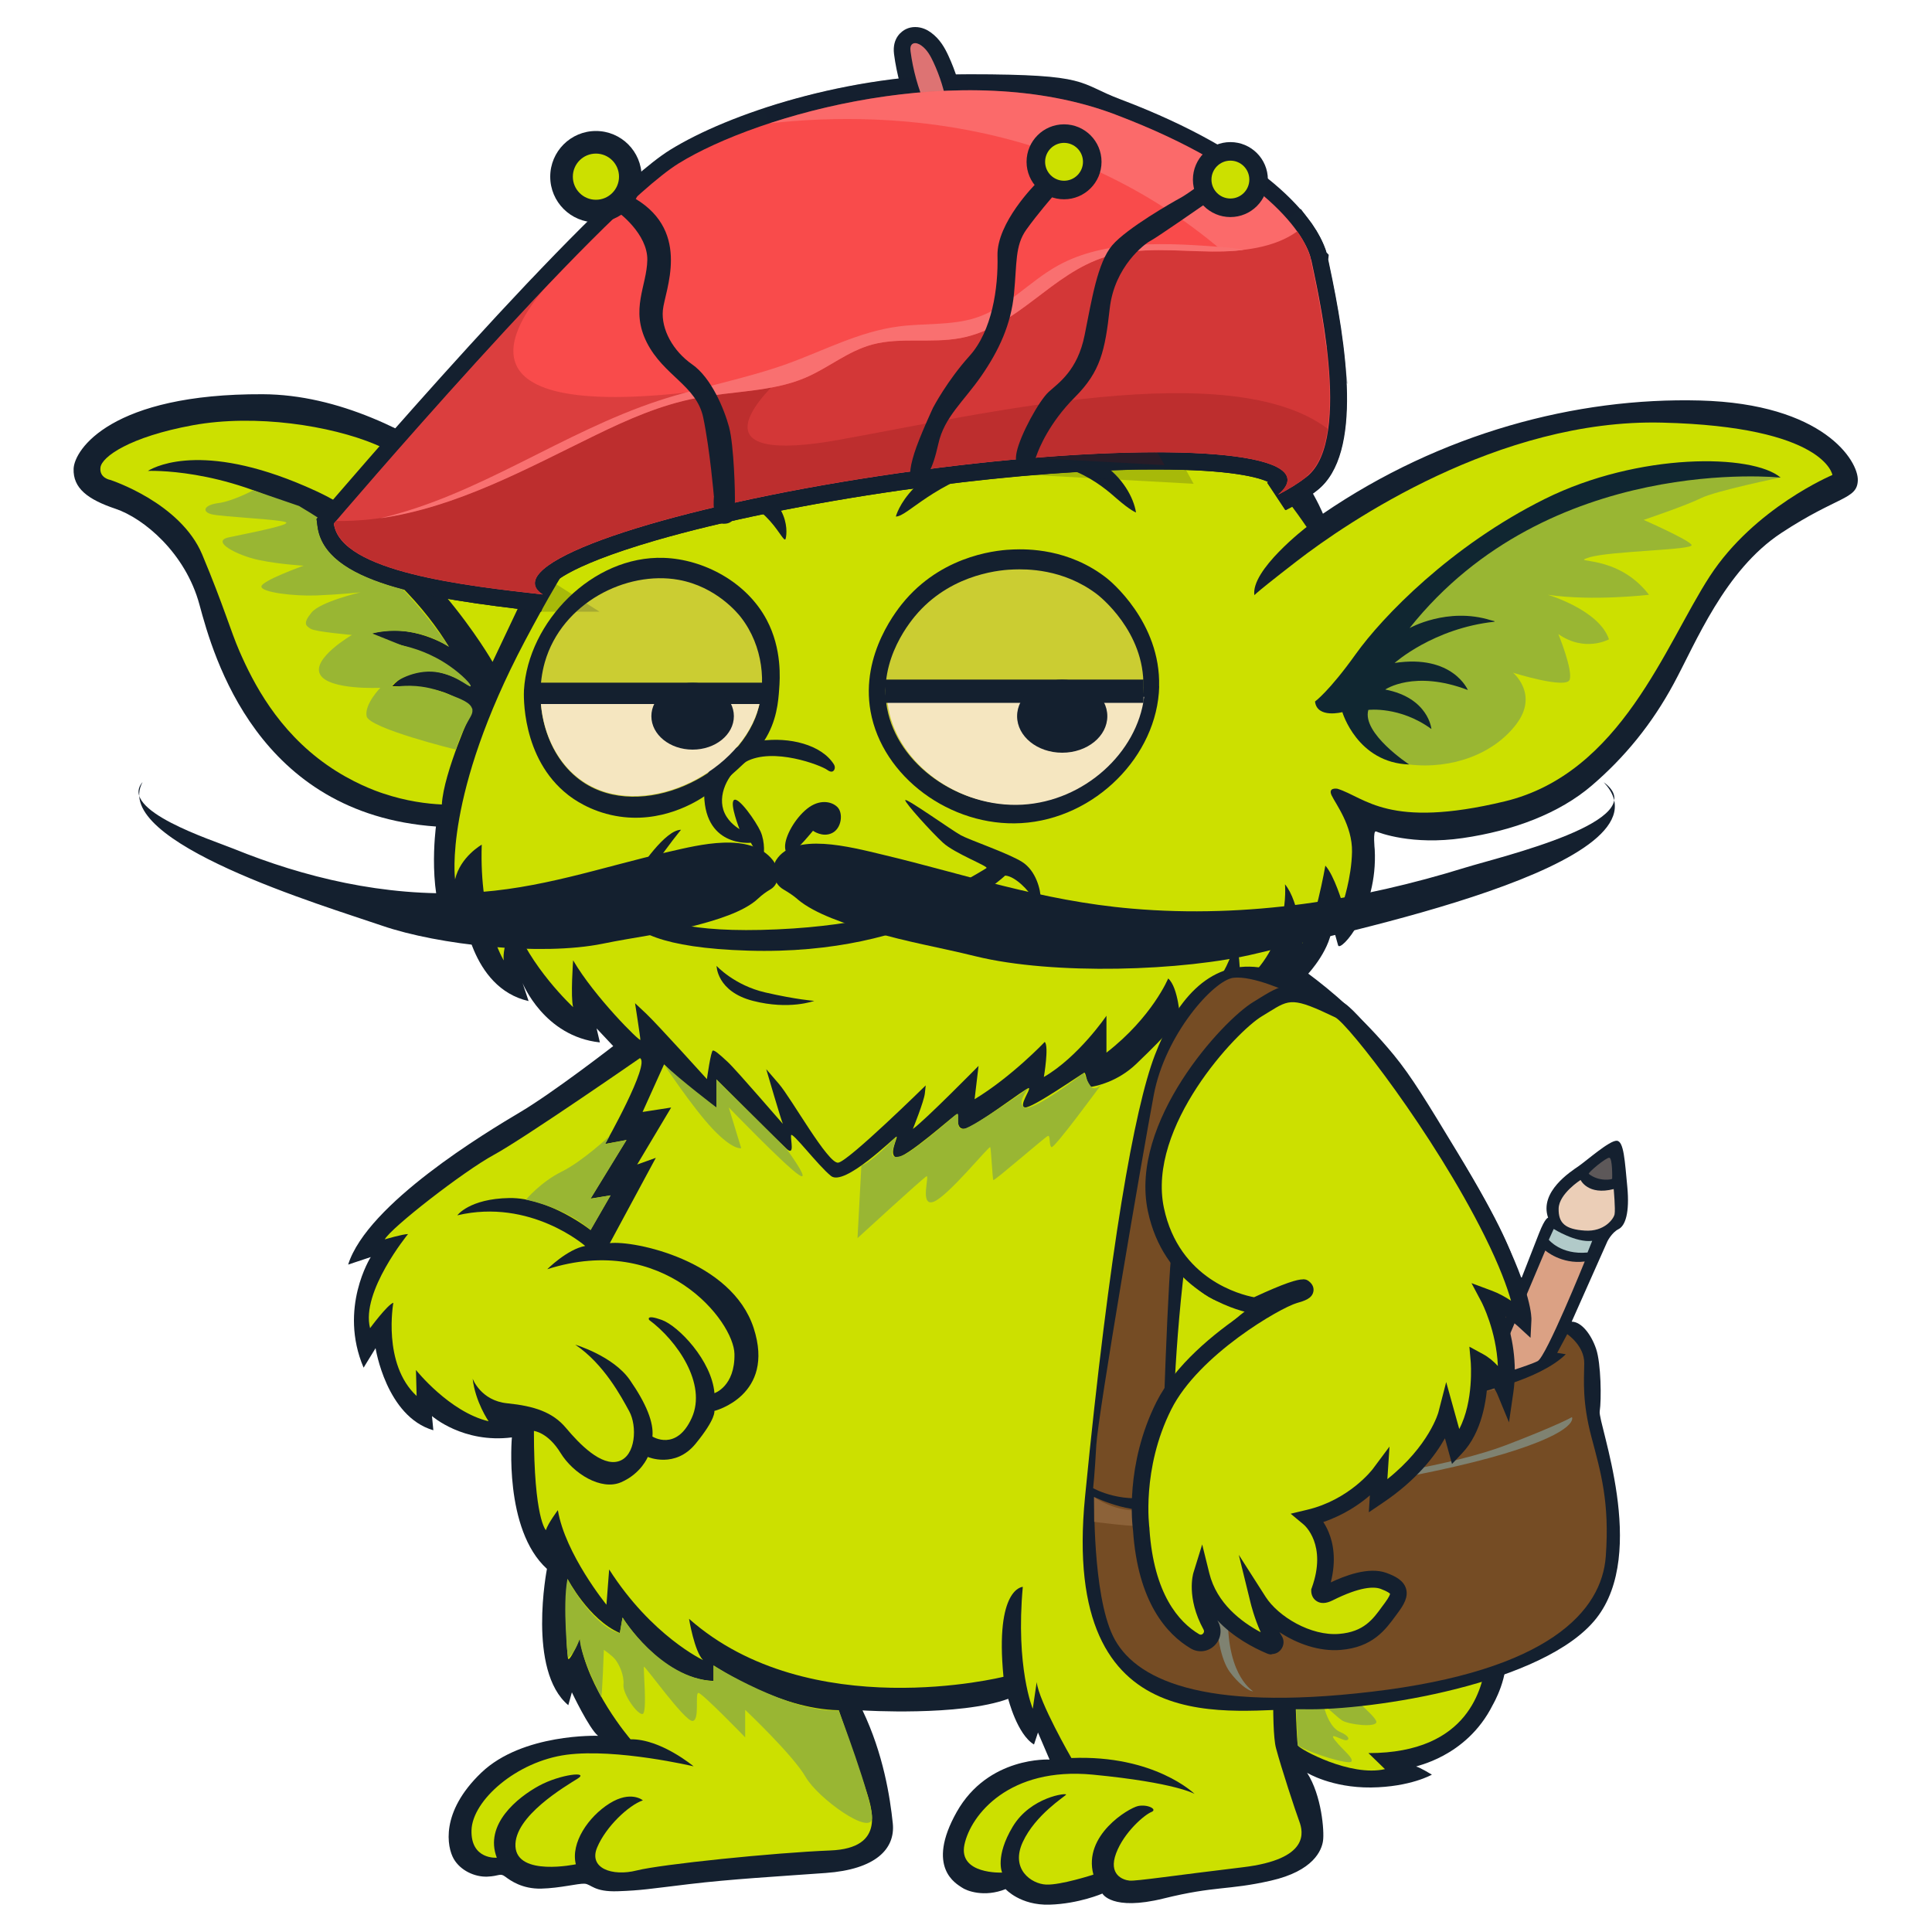 <?xml version="1.0" encoding="UTF-8"?>
<svg id="Layer_1" xmlns="http://www.w3.org/2000/svg" version="1.1" viewBox="0 0 2000 2000">
  <!-- Generator: Adobe Illustrator 29.4.0, SVG Export Plug-In . SVG Version: 2.1.0 Build 152)  -->
  <defs>
    <style>
      .st0 {
        fill: #f94b4b;
      }

      .st1 {
        fill: #1d2a49;
      }

      .st2 {
        fill: #cbcd32;
      }

      .st3 {
        fill: #dba184;
      }

      .st4 {
        fill: #99b633;
      }

      .st5, .st6, .st7 {
        fill: #14202f;
      }

      .st8 {
        fill: #14202f;
      }

      .st9 {
        fill: #ebceb7;
      }

      .st10 {
        fill: #ffb0b0;
      }

      .st10, .st7 {
        opacity: .3;
      }

      .st11 {
        fill: #660a0a;
      }

      .st11, .st12, .st6 {
        opacity: .2;
      }

      .st13 {
        fill: #f97070;
      }

      .st14 {
        fill: #102631;
      }

      .st15 {
        fill: #dd7373;
      }

      .st16 {
        fill: #d33737;
      }

      .st17 {
        fill: #7f8271;
      }

      .st18 {
        fill: #754c24;
      }

      .st19 {
        fill: #8c6239;
      }

      .st20 {
        fill: #131e33;
      }

      .st21 {
        fill: #5d5859;
      }

      .st22 {
        fill: #cce000;
      }

      .st12 {
        fill: #750b0b;
      }

      .st23 {
        fill: #f5e6c0;
      }

      .st24 {
        fill: #b1cac9;
      }
    </style>
  </defs>
  <path class="st5" d="M634.8,1082.9s-61.6,47.8-96.5,68.5c-34.9,20.7-158.1,94.7-177.9,157.7l23.4-7.8s-33.6,52.9-7.4,114.5l12.4-20.2s11,70.8,59.8,85l-1.4-14.7s32.2,28.5,82.7,22.1c0,0-8.7,95.2,36.3,136.1,0,0-20.7,105.3,22.1,141.1l3.7-13.3s17.9,37.7,27.1,45c0,0-78.1-2.8-120.9,38.2-42.7,40.9-35.4,77.2-28.5,89.2,6.9,12,21.6,18.8,34.5,18.4,12.9-.5,13.3-4.1,18.8,0,5.5,4.1,17.5,12.8,37.2,12.4,19.8-.5,38.2-5.5,45-5.1,6.9.5,9.7,8.7,34.5,7.8,24.8-.9,31.3-2.3,74-7.4,42.7-5.1,89.6-7.8,141.1-11.5,51.5-3.7,72.2-24.8,69.4-51.5-2.8-26.7-9.7-71.7-31.3-116.8,0,0,100.7,6.4,150.8-12,0,0,9.2,36.8,26.7,47.3l4.1-12.4,12,28s-63.4-3.7-96.1,54.2c-32.6,57.9,0,74.5,5.1,78.1,5.1,3.7,23.4,10.6,45.5,1.8,0,0,15.2,17,45.5,16.1,30.3-.9,54.7-11.5,54.7-11.5,0,0,9.7,18.4,63.4,5.1,53.8-13.3,66.2-8.3,110.8-18.4,44.6-10.1,52.9-31.7,54.2-41.4,1.4-9.7-1.4-46.9-16.5-70.3,0,0,25.3,15.6,66.2,15.2,40.9-.5,63-13.3,63-13.3,0,0-12.9-7.8-16.1-8.3-3.2-.5,51.5-8.7,79.1-63.9,0,0,17.9-30.3,12.9-57-5.1-26.7-12.9-38.2-23-29.4-10.1,8.7-31.3,32.6-66.7,35.4-35.4,2.8-55.6-27.6-55.6-27.6,0,0,42.3-19.3,48.7-48.3,6.4-29-3.2-34.9-8.7-38.2,0,0,8.3-32.6-22.1-46,0,0,27.5-14.8,51.8-43.7l-1.4,15.2s44-26.6,50.6-78.9c.2-1.4.3-2.9.4-4.3,0,0,13.8,25.3,13.8,27.1s28.5-37.7,18.4-87.3c0,0,15.6.9,18.8.9-1.3-15.3-4.3-37.7-11.7-63.9-6.1-21.5-16.1-48.8-63-126.3-31.5-52.1-47.3-78.2-65.8-100.7-32.3-39.2-64.8-66.5-88.4-84,0,0,24.7-26.5,24.7-51.4,0,0,4.1,14.5,6.2,22.1,2.1,7.6,41.4-35.2,37.9-99.3,0,0-2.1-20,1.4-18.6,3.4,1.4,37.2,14.5,89.6,6.9s100-25.5,133.8-54.5c33.8-29,62.1-63.4,84.8-105.5,22.8-42.1,52.6-117.2,111.2-155.8,58.6-38.6,78.6-34.5,79.3-54.5.7-20-35.2-79.3-163.4-82.7-128.2-3.4-268.2,33.8-390.3,117.2,0,0-85.7-217.9-391.2-211-305.5,6.9-407.5,241.3-407.5,241.3,0,0-142.3-153.3-298.8-154-156.5-.7-195.1,57.2-195.8,77.2-.7,20,14.5,31.7,43.4,41.4s72.4,45.5,86.9,99.3c14.5,53.8,60,216.5,244.8,229.6,0,0-10.3,75.8,15.2,113.1l13.1-26.9s6.9,80.7,67.6,94.5l-6.2-18.6s22.1,55.2,80,61.4l-3.4-14.5,17,18.1Z"/>
  <path class="st22" d="M1352.8,545.4s-58.8,45-54.2,71.2c0,0-8.3,4.6,43.7-35.6,51.9-40.2,209.4-147.7,378.3-143.5,168.9,4.1,176.3,54.2,176.3,54.2,0,0-80.7,33.8-126.9,104.8-46.2,71-91.7,204.1-212.4,233.1-120.7,29-144.1-4.1-173.1-13.1,0,0-10.1-1.8-6,6.9,4.1,8.7,21.6,31.3,21.1,58.4-.5,27.1-9.7,53.8-9.7,53.8,0,0-8.7-29.4-17.9-39.5,0,0-11,63.4-23.9,80.4,0,0-2.8-42.7-17.9-61.1,0,0,6.4,64.4-46.4,104.8,0,0,.5-34.5-5.1-47.3,0,0-5.5,45.5-57,82.3,0,0-1.8-33.1-12.4-42.3,0,0-16.5,40-63.9,76.8v-38.2s-29,42.7-64.8,63.4c0,0,5.5-32.2.9-36.3,0,0-34,35.9-72.6,59.3l4.1-34.5s-55.6,56.5-68,65.3c0,0,11.5-28.5,12.4-36.8l.9-8.3s-80,78.6-90.6,80c-10.6,1.4-48.3-66.4-61.4-81.6l-13.1-15.2s15.9,54.5,17.2,56.5-47.6-55.2-57.2-64.1c-9.7-9-13.1-11.7-15.2-11.7s-6.2,29.6-6.2,29.6c0,0-51-56.5-62.7-67.6l-11.7-11s5.5,35.2,5.5,37.9-47.6-44.5-69.6-82.3c0,0-2.8,38.1,0,48.5,0,0-45.5-42.1-62.1-90.3,0,0-11.7,29.2-9.7,41.9,0,0-25.5-40.5-22.8-119.8,0,0-22.1,12.4-27.6,35.9,0,0-12.4-86.6,72.2-246.6,84.6-160,189.4-307.1,415.5-320.9,226.2-13.8,349.8,137.7,393.7,202.6Z"/>
  <path class="st22" d="M1314,1340.7s-77.2-14.5-94.5-95.8c-17.2-81.4,62.1-146.9,89.6-163.4,27.6-16.5,60.7-22.1,89.6,6.9,29,29,102.7,129.6,133.1,191.7,30.3,62.1,29.6,84.1,29.6,84.1,0,0-15.9-14.5-32.4-20.7,0,0,22.1,41.4,15.2,88.9,0,0-8.3-20-24.8-29,0,0,4.8,54.5-22.1,82.7l-9-32.4s-10.3,41.4-65.5,78.6l1.4-21.4s-23.4,31.7-67.6,42.1c0,0,27.6,22.1,10.3,69.6,0,0-.2,6.6,8.7,2.1,9-4.5,35.5-17.6,52.4-11.4,16.9,6.2,17.6,12.1,7.6,25.5-10,13.4-20,30.3-49.3,32.8-29.3,2.4-63.4-16.9-77.6-39,0,0,9,36.5,23.8,47.2,0,0-65.2-17.9-78.6-72.1,0,0-10.3,33.4,28.3,73.8,0,0-77.8,1.1-85.6-117.4,0,0-3.2-64.4,38.6-117.2,41.8-52.9,100.7-100.7,107.6-106.6,6.9-6,13.3-12.9,9.7-15.6-3.7-2.8-38.6,16-38.6,16Z"/>
  <path class="st22" d="M1416.7,1814.8c105.3,0,117.7-69.9,121.4-92.4,3.7-22.5-3.7-16.1-3.7-16.1-13.8,17.9-45,28.5-81.8,29-36.8.5-64.8-40.7-64.8-40.7-16.5.7-37.2-10.3-34.5-8,2.8,2.3,9.2,11,9.2,11l-23,5.1s2.3,100.7,4.1,104.3c1.8,3.7,54.2,32.6,90.1,24.4l-17-16.5Z"/>
  <path class="st22" d="M662.4,1095.4s-119.3,82.7-151,100c-31.7,17.2-106.9,75.8-113.1,87.6,0,0,18.6-5.5,24.1-5.5,0,0-49.1,59.8-39.3,97.4,0,0,17.9-24.3,24.1-26.3,0,0-11.6,63.4,24.1,96.5l-.7-26.9s34.5,43.4,75.2,53.1c0,0-13.8-20-16.5-44.1,0,0,8.3,22.8,35.9,25.5,27.6,2.8,46.9,9,60.7,25.5,13.8,16.5,36.5,40,54.5,34.5,17.9-5.5,19.3-36.5,11-51.7-8.3-15.2-26.2-49-55.9-69,0,0,39.3,11.7,56.5,36.5,17.2,24.8,24.8,44.1,23.4,58.6,0,0,24.8,15.9,40.7-19.3,15.9-35.2-15.2-80-44.1-101.4,0,0-4.1-6.2,13.1,0,17.2,6.2,51.7,42.1,54.5,75.8,0,0,21.4-6.9,20.7-40.7-.7-33.8-73.1-126.2-193.8-87.6,0,0,20.7-20.7,39.3-24.1,0,0-56.5-49.6-132.4-31.7,0,0,12.4-17.2,53.8-17.9,41.4-.7,84.1,33.1,84.1,33.1l20.7-35.9-20.7,3.4,37.2-60.7-22.1,4.1s47.6-84.1,35.9-88.9Z"/>
  <path class="st22" d="M687.2,1101.6s44.8,44.2,54.5,44.8v-29s63.4,63.4,72.4,71.7c9,8.3,4.1-9,4.8-13.8.7-4.8,27.6,31,41.4,42.1,13.8,11,64.8-39.3,67.6-40.7,2.8-1.4-9,19.3,0,21.4,9,2.1,60-44.1,62.7-44.8,2.8-.7-2.6,15.9,7.7,15.2,10.2-.7,64.7-43.4,66.8-42.1,2.1,1.4-11,18.7-4.1,20,6.9,1.4,59.3-35.2,61.4-35.9,2.1-.7,2.8,15.2,7.6,14.5,4.8-.7,26.7-5.1,46-23.4,19.3-18.4,29.4-29.4,29.4-29.4,0,0,7.4,9.2,8.3,14.7.9,5.5,47.8-35.9,47.8-39.5s-2.8,16.2,0,20.5c2.8,4.3,46.9-41.7,51.5-47.2s53.5,8.3,66.3,24.8c-12.8-1.8-33.7-3-57.1,4.6-27.9,9.1-44.6,25.9-63.4,45.3-26.2,27-45.9,47.3-57,81.6-3.1,9.6-21.2,69.1,10.1,122.3,5.3,9.1,22.2,37.6,48.7,47.8,0,0,28.5,10.1,28.5,10.1,0,0-112.6,84.6-113.5,189.4-.9,104.8,58.8,168.2,136.1,150.8,0,0,6.4-.9,7.1,2.9.7,3.8-3.4,88.6,2.1,109.3,5.5,20.7,20,64.8,24.1,75.8,4.1,11,11,39.3-58.6,47.6-69.6,8.3-110.3,14.5-117.2,13.8-6.9-.7-22.1-6.2-13.8-28.3,8.3-22.1,29.6-40,36.5-42.7,6.9-2.8-4.1-8.3-13.8-6.2-9.7,2.1-57.2,30.3-46.2,71,0,0-33.8,11-49,10.3-15.2-.7-37.2-15.9-24.1-44.1,13.1-28.3,43.4-46.9,44.8-49,1.4-2.1-36.5,2.1-55.2,33.1-18.6,31-11,47.6-11,47.6,0,0-45.6,2.1-39-29,6.6-31,46.6-80.7,132.8-72.4,86.2,8.3,105.5,20,105.5,20,0,0-41.4-40.7-127.6-37.2,0,0-33.8-58.6-35.9-78.6l-4.1,27.6s-17.9-42.7-10.3-126.2c0,0-29,.7-20,93.1,0,0-200.6,50.3-325.5-60,0,0,5.5,33.8,14.5,42.7,0,0-53.1-24.8-97.2-93.8l-2.8,36.5s-42.7-52.4-50.3-97.9c0,0-10.3,13.8-12.4,20.7,0,0-12.4-11.7-12.4-102.7,0,0,14.5,1.4,27.6,22.8,13.1,21.4,42.1,39.3,62.7,30.3,20.7-9,27.6-26.2,27.6-26.2,0,0,28.3,12.4,49.6-13.8,21.4-26.2,19.3-33.8,19.3-33.8,0,0,63.4-15.8,40.7-85.8-22.8-70-123.7-90.9-148.9-87.9l47.6-88.3-19.3,6.9,35.2-59-29.6,4.6,22.3-49.4Z"/>
  <path class="st22" d="M587.9,1716.4c.9,6.8,12.4-20.2,12.4-20.2,6.8,51.5,52.4,104.3,52.4,104.3,31.3-.5,65.3,28,65.3,28,0,0-79.5-18.8-131.5-12-51.9,6.9-97.5,47.3-98.4,78.1-.9,30.8,26.2,28.5,26.2,28.5-13.3-34.5,21.6-62.5,43.7-74.5,22.1-12,52.4-15.2,40-7.4-12.4,7.8-66.2,39.1-64.4,70.3,1.8,31.3,62.5,18.4,62.5,18.4-5.5-22.1,12.9-49.2,34.9-63,22.1-13.8,34.5-3.2,34.5-3.2-14.7,5.1-38.2,27.1-47.3,48.7-9.2,21.6,15.6,30.3,40.9,23.9,25.3-6.4,142-18.4,200.4-20.7,58.4-2.3,43.2-43.7,35.9-65.7-7.4-22.1-27.1-79.5-27.1-79.5-63.4-1-129.6-46.4-129.6-46.4v16.1c-55.6-1.8-94.2-65.7-94.2-65.7l-2.8,16.1c-32.2-13.8-54.2-56.1-54.2-56.1,0,0-3.2,55.2.5,81.8Z"/>
  <path class="st8" d="M927.4,534.6s13.8-54.7,108.9-71.2c95.2-16.5,134.7,36.3,139.7,67.1,0,0-5.5-1.8-19.8-14.2-14.2-12.4-55.6-50.1-122.3-34-66.7,16.1-94.7,52.9-106.6,52.4Z"/>
  <path class="st8" d="M675.9,519.9s24.4-39.1,82.7-24.4c58.4,14.7,57,53.8,54.7,62.1-2.3,8.3-18-42.3-68.3-43.7-50.3-1.4-70.5,12.4-69.1,6Z"/>
  <path class="st8" d="M704.9,859.1s-55.6,67.1-41.8,80c13.8,12.9,48.7,27.1,141.1,23,92.4-4.1,141.6-23,152.6-27.6,11-4.6,62.1-34,64.4-35.9,2.3-1.8-33.1-15.2-45-26.2-12-11-39.5-41.4-39.1-44.1.5-2.8,48.3,31.3,57.5,36.3,9.2,5.1,48.7,18.4,63.4,27.6,14.7,9.2,19.3,29.4,19.3,37.7s-6.9,4.1-9.2-1.4c-2.3-5.5-17-21.6-27.6-22.1,0,0-86,83.2-266.2,77.7-180.2-5.5-120.4-70.2-116.3-77.9,4.1-7.6,30.8-47.2,46.9-47.2Z"/>
  <path class="st8" d="M741.7,999.8s18.4,20.2,50.6,27.6c32.2,7.4,50.6,8.7,50.6,8.7,0,0-25.7,9.7-63.4,0-37.7-9.7-37.7-36.3-37.7-36.3Z"/>
  <path class="st8" d="M730.4,823.5c-8.8,6-45.8,29.9-93.3,21.1-26.6-4.9-44-17.8-48.9-21.6-49-38.1-46-105.1-45.8-108.5,4.2-70.6,70.8-139.6,144.8-137,41,1.4,85.8,24.9,106.6,64.4,15.8,29.9,13.6,60.9,12.8,71.4-.9,12.7-2.4,33.3-15.6,53.7-6.6,10.2-13.8,16.8-28,29.9-12.9,11.9-24.4,20.7-32.6,26.7Z"/>
  <path class="st2" d="M784,737.3c-21.6,66.3-120.3,113-180.7,72.2-37.8-25.6-51.9-79.7-39.3-124,17.7-61.6,84.6-94.9,138.3-85.3,39.3,7,61.9,35.2,64.6,38.7,23.5,30.2,26.4,69.6,17,98.4Z"/>
  <path class="st8" d="M1200,710.6c-1.9,71.9-66.5,137.1-142.9,141.5-73.1,4.2-143.8-48-155.9-115.7-10.7-59.8,28.8-107.1,36.3-115.7,41.9-48.1,99.1-51.5,111.5-51.9,13.9-.5,57.3-1.2,96.7,29.7,3,2.3,56,45.4,54.2,112.1Z"/>
  <path class="st2" d="M1183.7,711.1c-1.7,61.6-59,117.5-126.9,121.3-64.9,3.6-127.7-41.1-138.5-99.2-9.5-51.3,25.6-91.8,32.2-99.2,37.2-41.3,88-44.2,99-44.5,12.3-.4,50.8-1.1,85.9,25.5,2.7,2,49.7,38.9,48.2,96.1Z"/>
  <path class="st8" d="M820.6,880.9s-7.6,6.9-7.9-4.1c-.3-11,10.3-29.6,22.8-39.6,12.4-10,25.2-7.9,31.4-1.7,6.2,6.2,4.4,22.1-5.6,26.9-9.9,4.8-19.7-2.4-19.7-2.4,0,0-16.8,20.7-20.9,21Z"/>
  <path class="st8" d="M765.5,858.2s-10.4-26.3-5.7-30c4.7-3.7,22.6,21.8,27.5,32.5,4.8,10.7,4.2,26.2,1.8,27.6-2.4,1.4-11.8-15.9-11.8-15.9,0,0-50.3,5.5-48.3-54.8,2-59.3,108.5-67,134.2-26.4,1.1,1.7,1.4,3.9.4,5.7s-3,3.2-7.4,0c-6.4-4.7-55.9-23.8-84.1-8.3-16.1,8.9-29.1,31.1-23.3,49.7,3.4,10.7,12.1,17.1,16.7,20Z"/>
  <path class="st23" d="M560,728.7c2.7,31.9,17.5,62.7,43.3,80.1,60.3,40.8,159.1-5.9,180.7-72.2,1.2-3.6,2.2-7.4,2.9-11.3l-226.9,3.3Z"/>
  <rect class="st8" x="549.5" y="706.7" width="244.5" height="22.1"/>
  <ellipse class="st8" cx="717" cy="741.4" rx="42.7" ry="34.6"/>
  <path class="st23" d="M1184.4,721.5c-7.1,57.6-61.9,107.9-126.1,111.5-64.9,3.6-127.7-41.1-138.5-99.2-.6-3.2-1-6.4-1.3-9.5l265.9-2.9Z"/>
  <rect class="st8" x="916.8" y="703.5" width="267" height="24.1"/>
  <ellipse class="st8" cx="1099.6" cy="741.4" rx="46.7" ry="37.8"/>
  <path class="st22" d="M457.4,832.7c1.8-33.1,31.7-98.4,31.7-98.4,0,0-6-7.4-25.7-16.1-19.8-8.7-57.5-7.8-57.5-7.8,32.2-35.9,81.4,0,81.4,0-16.1-20.7-58.4-40.9-82.3-45-23.9-4.1-19.8-9.7-19.8-9.7,41.4-11.5,79.5,13.8,79.5,13.8-22.5-37.2-66.2-90.1-150.3-137.9-84.1-47.8-161.3-44.1-161.3-44.1,9.7-6,62.1-30.8,173.8,20.7,111.7,51.5,183,177,183,177l49.6-104.8c-41.8-43.7-125-101.1-171-120.4-46-19.3-123.7-31.7-188.9-19.8-65.3,12-94.2,32.6-95.6,43.7-1.4,11,10.1,12.9,10.1,12.9,0,0,72.6,23.4,95.2,77.2,22.5,53.8,29.4,79.1,38.6,100.2,14.3,32.8,39.5,81.9,90.6,117.7,26.2,18.4,50.9,27.1,57.9,29.4,24.3,8.2,45.8,10.8,61.1,11.5Z"/>
  <g>
    <path class="st4" d="M1843.3,494.3s-67.3,13.8-82.5,21.4c-15.2,7.6-59.3,22.5-59.3,22.5,0,0,46.2,20.3,49.6,25.8s-84.8,6.2-106.2,13.1c-21.4,6.9,29-4.8,62.1,38.6,0,0-58.4,6.9-104.7,0,0,0,53,15.6,63.3,46.1,0,0-24.8,13.9-52.4-5.4,0,0,15.2,37.1,11.7,47.2-3.4,10.1-58.6-7.2-58.6-7.2,0,0,26.9,22.2,3.4,53.2-23.4,31-66.9,47-111,41.8-44.1-5.3-59.3-60.4-59.3-60.4l40-77.9,95.8-84.2,92.4-53,101.4-24.1,75.2-5.5,39.1,8.3Z"/>
    <path class="st4" d="M587.9,1716.4s-5.8-54.3-.5-81.8c0,0,26,48.8,54.2,56.1l2.8-16.1s39.3,62.6,94.2,65.7v-16.1s79.3,49.3,129.6,46.4c0,0,34.8,91.4,34.5,111.1-.3,19.8-55.9-19.8-68.8-42.3-12.9-22.5-62.5-69.4-62.5-69.4v28.5s-44.1-45.5-48.3-46c-4.1-.5,1.8,29-6.4,29s-49.2-57.5-50.1-56.1,3.7,47.8-1.4,48.9c-5.1,1.2-20.7-20.6-19.8-30.4.9-9.8-4.6-21.1-8.3-25.8-3.7-4.7-12-10.2-12-10.2,0,0-1.8,50.5-2.8,48.6s-21.5-41.5-22.2-60.5c0,0-3.9,14.4-12.4,20.2Z"/>
    <path class="st4" d="M1317.8,1746.4c-66.7-.9-99.7-74.5-99.7-74.5,0,0,21.6,25.7,71.5,28.2,0,0,12.9-1,17.4-1.9,4.4-.9,11.8-3.1,11.6,5.9-.2,9-.8,42.3-.8,42.3Z"/>
    <path class="st4" d="M1353.3,1686.5s17.7,7,34.5,8c0,0,10.8,17.5,25.9,26.4,0,0-23.6-5-27.1-6.4-3.4-1.4,9.3,22.9,8.6,26.3-.7,3.4-5.2,5.4-6.6,5.6-1.4.2,36.2,29.9,36.2,36.1s-29.2,2.8-35.8-1.7c-6.6-4.5-19.7-18.6-18-12.4,1.7,6.2,6.6,20.3,16.2,24.5,9.7,4.1,10.3,8.3,6.2,8.6-4.1.3-19-9.7-11.4,0,7.6,9.7,19.7,18.6,16.9,22.1-2.8,3.4-40.4-7.9-55.4-16.6,0,0-4-80.4-4.1-104.3l23-5.1-9.2-11Z"/>
    <path class="st4" d="M544.6,1241.7s15.4-18.3,37-28.9c21.6-10.7,49.5-36.9,49.5-36.9l-4.6,8.4,22.1-4.1-37.2,60.7,20.7-3.4-20.7,35.9s-21.4-21.3-66.7-31.5Z"/>
    <path class="st4" d="M687.2,1101.6s29.3,44.5,50.5,67c21.3,22.5,29.6,20,29.6,20l-12.9-42.2s57.4,59.4,72.1,69.5c14.7,10.1-12.5-26.8-12.5-26.8l-72.4-71.7v29s-37.6-28.6-54.5-44.8Z"/>
    <path class="st4" d="M891.7,1206.5l-4,75.2s67.8-62.2,71.4-64c3.6-1.8-7.5,31.6,7.2,26.4,14.7-5.2,57.9-58.5,58.8-56.6.9,1.8,2.3,32.8,3.2,34.1.9,1.3,53.8-44.8,56.5-45.7,2.8-.8.9,9.8,3.7,11.6,2.8,1.8,50.3-63.1,51-64,.7-.9-5.8,6-9.8,1.6-3.9-4.4-7.6-14.5-7.6-14.5,0,0-52.3,40.4-61.4,35.9-9.1-4.5,4.1-20,4.1-20,0,0-56,39.6-66.8,42.1-10.8,2.4-3.1-18.5-7.7-15.2-4.6,3.4-44.2,38.7-56.3,42.9s-11.2-2-9.1-8.7c2.1-6.8,2.7-10.7,2.7-10.7,0,0-26.1,27.2-36.1,29.8Z"/>
    <path class="st4" d="M262.3,507.5s-21.5,11.4-36.2,13.3c-14.7,1.8-17.5,8.7-7.4,11.5,10.1,2.8,76.3,5.5,77.7,8.7,1.4,3.2-39.5,11-59.3,15.2-19.8,4.1,8.7,18.8,30.3,23.4,21.6,4.6,46.9,6,46.9,6,0,0-43.7,15.6-43.7,21.6s33.6,10.1,57,9.2c23.4-.9,45.5-3.2,45.5-3.2,0,0-41.4,9.6-50.6,20.9-9.2,11.3-6,13.6-.9,16.8,5.1,3.2,42.7,6.4,42.7,6.4,0,0-41.9,24.4-32.9,40.9,9,16.5,62.3,13.8,62.3,13.8,0,0-16.5,16.9-14.2,29.4,2.3,12.5,92.4,34.6,92.4,34.6,1.4-4.7,3.8-11.9,7.8-20.2,6.3-13.3,10.3-16.3,9.2-21.5-1.5-6.8-10.1-10.1-25.7-16.1-8.2-3.1-18.4-6.9-32.6-8-16-1.2-24.3,1.9-24.8.2-.8-2.7,18.9-16.2,41.4-15.1,22.9,1.2,38.6,17,40,15.1,1.1-1.5-8.6-11.8-21.7-20.9-18.8-13.1-37.2-18.8-49.7-21.5-10.2-4.1-20.4-8.2-30.6-12.3,8.7-2,23.7-4.3,42-1,17.4,3.2,30.2,10,37.5,14.8-22.9-33.5-56.3-74-104-111-17.6-13.7-34.8-25.1-51.1-34.7-15.7-5.4-31.5-10.8-47.2-16.2Z"/>
  </g>
  <path class="st14" d="M1547,643.3c1.4-.1-2.6-.9-3.9-1.3-44.8-13.9-83.9,8.2-83.9,8.2,144.1-181.3,384.1-155.8,384.1-155.8-29-24.8-146.9-26.2-244.1,22.1-97.2,48.3-168.2,122-195.8,160.7-27.6,38.6-42.1,49-42.1,49,2.1,17.9,28.3,11,28.3,11,0,0,15.4,52.4,69.2,54.2,0,0-49.2-32.2-42.3-56.5,0,0,32.6-4.1,65.3,19.8,0,0-2.8-32.2-47.8-40.9,0,0,29.9-20.7,85.5.5,0,0-15.6-37.2-75.8-28,0,0,40-35.9,103.4-42.7Z"/>
  <g>
    <path class="st8" d="M1213.4,1535.7s-3.9-310.6,70.7-445c0,0,41.7-45.6,87.5-52.1,0,0-14.9-30.1-68.4-37.2-52.8-7-86.7,36-107.8,91.1-21,55-46.8,198.4-72.2,457.3-25.5,259.9,157.1,218,226.6,219.6,70.7,1.6,249.4-26.4,302.7-94.1,53.9-68.4,1.6-201.9,3.5-214.2,1.9-12.2,1.4-49.8-3.7-64.7-5-14.9-15.2-28.2-25.3-28.2l37-83.2s4.5-9.1,11.5-12.6c7-3.5,11.6-16.9,9.1-43.6-2.6-26.6-3.5-47.5-10.9-47.9-7.4-.5-31.3,20.6-39.4,26.2-8.1,5.6-41.1,26.5-31.7,53.5,0,0-3-.3-9.4,16.1-6.4,16.4-17.9,45.8-17.9,45.8l-9.8-1.8s-14.7-1.5-16.2-1c-.3,0-1.5,6.3-4.8,16.3-8.4,25.4-36.1,77-80.9,106.8-24.2,16.1-46.1,23-70.3,30.7-33.2,10.5-60,13.8-77.9,15.9-47.3,5.5-88.2,3.2-88.2,3,0,0-19.4-.7-19.4-.7l5.7,44.1Z"/>
    <path class="st18" d="M1131.7,1540.6s31.5,18.1,70.3,6.6c0,0,4.9-182.1,10.3-248,5.4-65.9,42.3-222.6,89.6-254.6,0,0,15.6-12.4,31.4-17.7,0,0-36.2-17.1-56.5-14.7-20.2,2.4-70.6,58.4-82.4,121.2-11.8,62.7-57.8,331.3-59.5,362.4-1.7,31.2-3.3,44.8-3.3,44.8Z"/>
    <path class="st18" d="M1217.4,1501.2s177.5,20.5,289-73.2c0,0,49.5-52.1,55.4-98.5l9,3.2-41.1,108.9s63.8-12.7,91.2-39.7l-8.9-1.4,10.4-19.4s17.8,11.9,17.6,30.2c-.2,18.3-2.2,39.6,7.4,76.1,9.7,36.6,19,67.7,14.9,123.8-4.1,56.1-58.1,118.4-242.7,140.1-176.6,20.8-246.1-13.4-267.5-57.8-21.3-44.1-19.3-143.8-19.3-143.8,0,0,46.8,22.9,73.2,8.9,13.3-7,11.5-57.4,11.5-57.4Z"/>
    <path class="st3" d="M1599.7,1294.5s16.5,14.5,40.8,11.4c0,0-39.9,98.5-48.7,103.1-8.8,4.6-47.3,16.2-47.3,16.2l55.2-130.7Z"/>
    <path class="st21" d="M1644.7,1215.2c-1.3-1,18-17.2,21.3-16.7,3.3.5,3,20.8,2.9,21.7s-13.7,3.3-24.2-5Z"/>
    <path class="st9" d="M1670.5,1230.9c-26.7,6.9-34.3-9.4-34.3-9.4,0,0-22.3,14.2-22.7,29.5-.4,15.3,7,21.6,27.1,22.9,20.1,1.4,29.8-12,30.8-16.9,1-4.9-.9-26.1-.9-26.1Z"/>
    <path class="st24" d="M1648.3,1284.5c-17,2.2-39.9-12.3-39.9-12.3l-5.1,11.2s12.5,15.8,40.1,13.2l4.9-12.2Z"/>
    <path class="st19" d="M1132.8,1575.4s40.4,5.6,59.9,4.7c19.6-.9,24.7-14.1,29.4-29.3s22.4-25.9,65.4-23.9c43.5,2.1,88.5-6.7,132.3-26.4,44.3-19.8,119.1-63.6,134.6-65.4,1-.1,1.5-.1,1.5,0,.3,1.1-52,15.2-121.3,35.9-45.3,13.6-47.6,15-64.5,18.8-37.2,8.3-67.5,10.7-85.6,11.6-18.9.9-42.2.9-68.7-1.6.2,8.7,0,16-.4,21.6-.7,11.6-1.8,17.1-2.7,20.8-2,8.1-2.9,12.1-6.2,15.3-3.6,3.5-9.7,3.9-22.6,5.6-28.2,3.7-51.4-13.4-51.4-13.4l.2,25.7Z"/>
    <path class="st17" d="M1287.2,1545.9s-11.5-3.9,51.8-8.2c64.3-4.4,166.6-21.2,220.3-41.8,54.4-20.9,68-28.9,68-28.9,0,0,8.6,14.1-70.1,37.9-77.3,23.3-236,50.2-270,41Z"/>
    <path class="st17" d="M1250.9,1503s6.5,30.8,5.5,50.7c-1,19.9,5.4,90.5,3.7,113.9-1.7,23.4,4.1,51.1,12.8,62.9,8.7,11.9,18.4,19.2,23.5,20.3,5.1,1.1-22.3-8-25.1-65.9-2.8-57.7-.8-110.2-1.6-130.8-.8-20.7-9.2-50.9-9.2-50.9l-9.7-.3Z"/>
  </g>
  <g>
    <path class="st22" d="M1299.6,1351.7s-84.2-11.3-102.9-99.5c-18.7-88.2,75.4-189.6,105.3-207.5,29.9-17.9,31.4-24.6,84.2.7,16.6,7.9,107.4,127.3,158.5,230,33.4,67,32.1,91.2,32.1,91.2,0,0-17.2-15.7-35.1-22.4,0,0,23.9,44.8,16.4,96.4,0,0-9-21.7-26.9-31.4,0,0,5.2,59-23.9,89.7l-9.7-35.1s-11.2,44.8-71,85.2l1.5-23.2s-25.4,34.4-73.2,45.6c0,0,29.9,23.9,11.2,75.5,0,0-.2,7.1,9.5,2.2,9.7-4.9,38.5-19.1,56.8-12.3,18.3,6.7,19.1,13.1,8.2,27.6-10.8,14.6-21.7,32.9-53.4,35.5-31.8,2.6-68.8-18.3-84.1-42.2,0,0,6,24.6,16.5,40.7,2,3.1-1.1,6.9-4.5,5.5-21.3-9-60.9-30.9-71.4-73.1,0,0-6.8,21.8,9.8,52.1,5.9,10.7-6,22.6-16.5,16.3-23.7-14.2-50.9-45.7-55.5-115.7,0,0-9.4-63,23.4-128.2,30.4-60.4,118.8-109.7,135-114.4,9.5-2.7,13.8-4.6,9.8-7.6-4-3-50.1,18.5-50.1,18.5Z"/>
    <path class="st5" d="M1316.4,1712.7c-1.6,0-3.2-.3-4.8-1-14.2-6-34.8-16.8-51.4-34.4.2.4.5.9.7,1.3,4.6,8.3,3,18.4-3.8,25-6.7,6.5-16.6,7.6-24.6,2.8-24.5-14.6-54.6-47.6-59.6-122.2-.8-5.9-8.4-67.9,24.3-133,18.9-37.6,59.3-71.1,92.5-93-23.2-5.9-85.4-28.7-101.4-104.3-19.6-92.3,77.2-197.4,109.2-216.7,2.6-1.6,5.1-3.1,7.3-4.5,25.9-16,34.8-19.2,85,4.8,15.8,7.6,60.7,69.8,69.6,82.2,21.5,30.1,62.1,89.8,92.9,151.7,33.4,67.1,33.2,92.7,33,95.4l-.9,18.1-13.4-12.3c0,0-5.1-4.6-12.3-9.7,6.2,18.9,12.4,47.4,7.9,78.6l-4.5,30.9-11.9-28.8c0-.1-3.5-8.3-10.2-16.2-.8,21.2-5.7,55.2-26.5,77.1l-10.4,11-7.3-26.6c-10,17.8-29.1,43.1-64.3,66.8l-14.5,9.8,1.1-17.5c-10.9,9.4-27,20.4-48.2,27.6,1.9,2.9,3.8,6.4,5.5,10.5,4.6,11,8.2,28.5,2.2,52,13.5-6.4,39-16.7,57.7-9.8,8.5,3.1,17.6,7.5,20.2,16.2,2.6,8.6-2.4,16.9-8.1,24.6-.8,1.1-1.7,2.2-2.5,3.4-10.7,14.6-23.9,32.8-57.1,35.5-22,1.8-45-6.3-63.3-18.4.7,1.3,1.5,2.5,2.2,3.7,3,4.6,2.6,10.4-.9,14.6-2.4,2.9-5.8,4.4-9.4,4.4ZM1349,1324.3c3.2,0,4.5,1,5.9,2,5.3,4,5.1,8.8,4.7,10.7-1.4,7.4-9.5,9.7-17.4,12-16.6,4.8-101.2,53.2-129.7,110-31.1,61.9-22.7,122.5-22.6,123.1v.7c4.5,67.3,30.4,96.4,51.4,108.9,1.4.8,2.7.7,3.9-.4.6-.6,1.9-2.2.7-4.4-18.1-33-10.8-57.7-10.5-58.7l9.1-29.4,7.4,29.9c7.7,31,32.9,50.2,53.2,61-6.6-14.5-10.2-29.2-10.4-30l-12.3-50.1,27.8,43.5c13.1,20.4,46.8,40.7,76.1,38.3,25.4-2.1,34.8-14.9,44.7-28.6.9-1.2,1.7-2.4,2.6-3.5,4.7-6.4,5.3-8.8,5.4-9.4-.4-.5-2.3-2.3-9.7-5.1-6.9-2.5-21.1-2.5-50,12-6.5,3.2-12,3.5-16.3.7-4.3-2.7-5.7-7.4-5.6-10.9v-1.4s.5-1.3.5-1.3c16.2-44.7-7.5-65.1-8.6-65.9l-13.2-11,16.7-4c44-10.3,68.1-42,68.3-42.3l17.3-23.2-2.2,33.7c43.4-34.6,52.9-69.2,52.9-69.5l8-31,13.5,48.6c15.2-28.8,11.9-68.8,11.9-69.3l-1.4-15.9,14,7.6c6.1,3.3,11.3,7.8,15.5,12.4-1.6-36.8-16.6-65.5-16.7-65.8l-10.6-20,21.2,7.9c7,2.6,13.8,6.4,19.7,10.3-3.9-13.8-11.7-35.6-27.4-67.2-52.9-106.2-141.1-219.2-154.5-226.1-43.8-21-47.1-19-68.6-5.7-2.3,1.4-4.8,3-7.5,4.6-26.1,15.6-119.1,114.2-101.3,198.4,15.7,74,79.9,89.9,93.3,92.4,31.9-14.8,44.6-18.5,50.6-18.5Z"/>
  </g>
  <g>
    <path class="st5" d="M825.7,930.9c-4.3-3.7-9.3-7-14.6-10.1-11.4-6.6-13.1-21.8-7.6-30.5,18.5-29.1,76.3-13.7,110.9-5.4,83.7,19.9,162.9,47.6,257.3,55.7,120.6,10.4,237.7-9.2,345.3-42.5,35.1-10.9,197.4-48.8,143.2-88.3,79.6,84.9-277.6,157.3-358.9,177.1-76.3,18.7-211.5,22.6-291.1,3.1-40.2-9.9-68.3-14.1-109-26-24.7-7.2-57.8-17.9-75.6-33.1Z"/>
    <path class="st5" d="M785,930c3.7-3.5,7.9-6.6,12.7-9.4,10.3-6.1,9.3-21.4,2.2-30.3-23.5-29.5-76.5-15.6-107.3-8.6-71.4,16.4-133.9,39-207.8,42.5-87.7,4.2-170.3-16.1-242.8-45.5-22.6-9.2-119.7-40-94.4-69.1-34,62.1,189.4,128.5,248,148.7,58.1,20,164.5,31.6,228.4,18.6,33.7-6.9,58.3-9.2,93.9-18.3,22.1-5.7,52.2-14.4,67.1-28.6Z"/>
  </g>
  <g>
    <path class="st6" d="M707.1,471.9l-4.1-33.5,159.8-49.3,3.1.2c10.7.6,262.7,15.9,292.3,19.6,12.4,1.6,32.4,10,62.5,64.8l14.9,27.1-528.5-28.9Z"/>
    <path class="st6" d="M1156,425.9c-29.4-3.7-291.2-19.5-291.2-19.5l-156.8,48.4,497.6,27.2c-13.6-24.8-33-53.9-49.7-56Z"/>
    <path class="st5" d="M621.6,464.5c9.9-23.6,20.2-48.1,34.3-71.3,7.7-12.8,15.8-23.9,24.7-34.1,10-11.4,21-21.5,32.7-29.7,11.8-8.5,25.5-15.8,40.5-21.7,13.6-5.3,28.5-9.6,44.2-12.7,14.1-2.8,28.9-4.6,45.3-5.8,12-.8,24.7-1.2,39-1.2s4,0,6,0h16.7c0,.1.8,40.6.8,40.6l-17.9-.4c-6-.1-11.5-.2-16.8-.2-9,0-17.2.2-25.1.6-14.7.7-27.9,2.2-40.4,4.4-13.5,2.4-26.2,5.8-37.7,10.1-12.2,4.5-23.2,10.2-32.7,16.7-9.5,6.5-18.5,14.4-26.9,23.6-7.7,8.4-14.8,17.8-21.6,28.6-13.2,20.8-23.5,43.9-33.5,66.2l-31.5-13.6Z"/>
    <path class="st5" d="M888.2,311c-14.4-.3-28.9-.3-43.2.4-14.3.7-28.6,2.2-42.6,4.7-14,2.5-27.7,6-40.7,10.9-13,4.9-25.4,11-36.5,18.6-11.1,7.6-21,16.5-29.9,26.1-8.8,9.7-16.6,20.1-23.4,31-13.8,21.8-24.2,45.1-34.6,68.4,9.9-23.4,19.8-47,33.1-69.1,6.7-11.1,14.2-21.7,22.9-31.7,8.7-9.9,18.6-19.1,29.7-27.1,11.1-8,23.6-14.5,36.8-19.7,13.2-5.2,27.1-9.1,41.3-11.8,14.2-2.8,28.7-4.5,43.2-5.5,14.5-1,29.1-1.3,43.7-1.1v5.9Z"/>
    <path class="st5" d="M1101.7,375c-3.5-5.3-8.3-10.4-14.3-15.1-5.8-4.6-12.5-8.8-20.1-12.6-7-3.5-14.8-6.6-23.9-9.7-9.4-3.1-18.9-5.7-26.2-7.7l8.1-33.3c7.9,1.7,18.3,4.1,28.8,7.2,10.8,3.1,20.3,6.5,29,10.4,10.2,4.5,19.5,9.9,27.7,15.8,9.4,6.8,17.3,14.6,23.4,22.9l12,16.2-36,18.5-8.5-12.7Z"/>
    <path class="st5" d="M1116,365.5c-4.7-7-10.8-13.4-17.8-19-7-5.6-14.9-10.4-23.2-14.5-8.3-4.1-17.1-7.6-26-10.6-9-3-18.1-5.6-27.3-8,9.3,2.1,18.5,4.3,27.7,6.9,9.1,2.7,18.1,5.8,26.8,9.6,8.7,3.9,17,8.5,24.5,14,7.5,5.5,14.4,11.9,19.8,19.3l-4.4,2.3Z"/>
    <path class="st5" d="M1226.2,402.7c-11.4-15.3-29.4-27.4-49.3-33.2-5.1-1.5-10.1-2.6-14.9-3.1-2.1-.2-4.3-.3-6.3-.3s-4.9.2-7.2.5c-3.9.6-7.5,1.8-10.4,3.5-2.5,1.4-4.4,3.1-5.4,4.8l-8.3,13.5-35.9-18.3,10.7-16.1c4.7-7.1,11.6-13.1,20-17.5,7.2-3.8,15.3-6.3,23.8-7.3,3.3-.4,6.8-.6,10.4-.6s8.7.3,13.1.9c7.1,1,14.3,2.7,21.5,5.1,27.3,9,50.8,26,66.1,48l-27.8,20.1Z"/>
    <path class="st5" d="M1113.4,363.5c3.3-5,8.2-8.9,13.7-11.8,5.5-2.9,11.7-4.7,18-5.5,6.3-.8,12.8-.6,19.1.3,6.3.9,12.4,2.4,18.4,4.4,23.8,7.8,44.4,22.8,57.4,41.6-13.8-18.4-34.8-32.5-58.2-39.4-5.8-1.8-11.9-3-17.9-3.7-6-.6-12.1-.6-18,.3-5.8.9-11.4,2.8-16.2,5.5-4.8,2.7-8.9,6.4-11.6,10.7l-4.6-2.3Z"/>
    <path class="st5" d="M1086.5,376.8l7.7-17.2c3.3-7.3,6.9-15.5,12.7-23.2,3.4-4.5,7.2-8.5,11.3-11.8,4.9-3.9,10.3-6.8,16-8.8,5.6-1.9,11.6-2.9,17.9-3h.9c5.3,0,10.8.7,16.1,2,9.4,2.3,18.9,6.6,28.2,12.8l-18.4,28.9c-6.1-3.7-11.9-6.1-17.4-7.1-2.1-.4-4.2-.6-6.3-.6-3.1,0-5.9.5-8.2,1.4-1.6.6-3.2,1.6-4.6,2.9-1.5,1.3-2.9,3-4.2,4.9-3,4.5-5.2,10.3-7.4,16.3l-5.8,15.5-38.5-13Z"/>
    <path class="st5" d="M1109.8,366.6c3-6.7,6.1-13.7,10.8-20,2.3-3.1,5.1-6,8.2-8.6,3.2-2.5,6.8-4.6,10.9-6,4-1.4,8.3-2,12.7-2.1,4.3,0,8.6.5,12.8,1.5,8.3,2,15.9,5.8,22.7,10.4-7-4.2-14.8-7.7-22.9-9.3-8.1-1.6-16.8-1.3-24.1,1.6-3.6,1.4-6.9,3.5-9.7,6-2.8,2.5-5.2,5.3-7.2,8.3-4,6.1-6.6,12.9-9.2,19.8l-4.9-1.7Z"/>
    <path class="st5" d="M946.5,126.3l-4.2-9.6c-8.5-19.6-14.1-40-16.8-60.7-2.2-17.4,8.8-24.1,12.2-25.8,3-1.5,6.3-2.2,9.7-2.2,7,0,12.7,3,16.2,5.6,9.3,6.7,14.4,15.9,18.1,23.9,7.6,16.4,12.9,33.6,15.8,51l3.5,21.3-54.5-3.6Z"/>
    <path class="st5" d="M966.2,64.8c-3-6.4-6.5-12.9-12.6-17.2-2.4-1.7-5.8-3.1-8.4-1.9-3,1.4-3,5.1-2.6,8.1,2.5,19.1,7.7,38,15.5,56.1l22.5,1.5c-2.6-15.9-7.4-31.6-14.4-46.6Z"/>
    <path class="st5" d="M556.3,632.6c-115.6-13.1-220-29.7-227.6-87.8l-1-7.5,4.9-5.8c11.3-13.2,276.8-324.1,361-376.3,60.8-37.7,183.8-78.3,309.9-78.3s111.1,8.8,157,26.2c144.7,54.8,205.5,122.1,213.5,163.2.4,1.8.9,4.5,1.6,7.8,17.5,82,35.4,195.5-12.2,233.3-8.9,7.1-20,14.1-32.9,20.7l-18.8-28.4c.3-.3.6-.5.9-.8-9.2-4.4-37.4-12.9-115.9-12.9s-167.7,7.7-265,21.6c-94.9,13.6-184.8,32-253.2,51.8-98,28.5-108.2,47-108.3,47.2.2-.4.6-1.8.2-3.7,0,0,0,0,0,0l-10.7,30.4-3.6-.4Z"/>
    <path class="st5" d="M1357.2,269.5c-4.6-23.5-45.2-90.8-202.7-150.4-157.5-59.7-368.9-.7-451.9,50.6-82.9,51.4-357,372.9-357,372.9,6.6,50.4,137.8,64.5,216.2,73.4-4.4-2.8-7.1-5.9-7.9-9.4-7.6-33.4,160.6-85.3,375.6-116.1,215-30.7,395.5-28.6,403.1,4.7,1.2,5.4-2.2,11.4-9.7,17.6,11.7-6.1,21.8-12.4,30.1-18.9,48.6-38.7,9-201,4.4-224.4Z"/>
    <path class="st7" d="M1363.1,373.8c-18.8-13.9-41.2-34.3-66.7-60.8-60.7-63.2-132.5-109.7-213.4-138.2-63.7-22.5-133-33.9-205.9-33.9s-52.6,1.5-78.8,4.4l-7.2-33.3c68.8-22.6,144.3-35.1,212.5-35.1s111.1,8.8,157,26.2c70.4,26.7,125.6,57.6,164.1,92,38.8,34.7,47.5,61.3,49.4,71.1.4,1.8.9,4.5,1.6,7.8,3.4,15.7,10.4,48.5,14.6,84l4.7,39.4-31.9-23.6Z"/>
    <path class="st7" d="M1154.5,119.1c-114.2-43.2-256.7-24.2-358,9.2,128.4-14.3,342.4-4,512.3,172.9,25.8,26.8,47,46,64.5,58.9-5.1-42.2-14-80.1-16.1-90.5-4.6-23.5-45.2-90.8-202.7-150.4Z"/>
    <path class="st5" d="M556.2,632.6c-115.6-13.1-220-29.7-227.5-87.8l-1-7.6,5.1-5.8s7.4-8.6,7.4-8.6h8.1c1.2.1,2.5.1,3.7.1,80.7,0,156-37.3,228.9-73.4,9.6-4.7,19.1-9.4,28.6-14.1,31-15,67.4-31.7,108.1-39.6,13.6-2.6,27.5-4.2,40.9-5.8,24.7-2.8,48.1-5.5,68.4-14.1,8.9-3.8,17.3-8.7,26.3-14,5.4-3.2,10.9-6.4,16.6-9.5,10.7-5.7,20-9.4,29.3-11.9,16.2-4.3,32.7-4.7,48.2-4.7h10.4c11.1,0,22.8-.1,33.6-2.2,27.8-5.2,50.1-22.2,73.8-40.1,22.5-17.1,45.8-34.8,75.5-43.8,16.9-5.1,35.4-7.4,59.9-7.4s20.2.4,30,.7c8.1.3,16.6.6,24.7.7.9,0,1.9,0,2.8,0,15.2,0,28.9-1.2,40.7-3.7,14.1-2.9,25.6-7.6,34.2-13.8l13.6-9.9,10.5,13.8.2.2c.4.6.9,1.2,1.3,1.9.8,1.2,1.6,2.4,2.4,3.7l1,1.6.3.2,3,5.3c.3.5.6,1.1.9,1.6.2.3.3.6.5.9l.8,1.6.9,1.8c.9,1.8,1.6,3.5,2.3,5.1l.3.6v.3c0,0,.9,2.1.9,2.1.2.5.7,2,.7,2,.1.4.7,2.1.7,2.3l2.3,2.5-.5,5c.3,1.5.7,3.3,1.1,5.3,17.5,82.1,35.4,195.5-12.2,233.3-4.5,3.6-9.7,7.2-15.3,10.8l-10.7,6.3c-.8.4-1.6.9-2.4,1.3-.6.3-1.3.7-2.1,1.1l-2.3,1.2-18.9-28.4c.3-.3.6-.5.9-.8-9.2-4.4-37.4-12.9-115.9-12.9s-17.2.1-26.2.3c-69.9,1.6-152.4,8.9-238.8,21.3-94.9,13.6-184.8,32-253.2,51.8-98,28.5-108.2,47-108.3,47.2.2-.4.6-1.8.2-3.7,0,0,0,0,0,0l-10.7,30.3-3.7-.4Z"/>
    <path class="st5" d="M1352.9,493.9c-4.1,3.3-8.7,6.5-13.7,9.7l-9.9,5.8c-.7.4-1.4.8-2.1,1.1-.6.3-1.3.7-1.9,1l-2.4,1.3c7.5-6.2,11-12.2,9.7-17.6-4.4-19.5-67.6-28.3-162.2-26.2-67.6,1.5-151.2,8.6-240.8,21.4-215,30.7-383.2,82.7-375.6,116.1.8,3.5,3.5,6.6,7.9,9.4-78.3-8.9-209.6-23-216.2-73.4,0,0,.8-.9,2.3-2.6,97.1,1.4,184.4-48.1,268.8-89.1,32.9-16,66.9-31,103.9-38.2,37.6-7.3,78.3-6.3,112.7-20.9,15.6-6.6,29.5-16.2,44.3-24.1,8.1-4.3,16.5-8,25.6-10.5,29-7.7,61.3-1,91-6.6,59.6-11.1,93.8-67.1,151.2-84.4,34.4-10.4,72.6-5.6,109.4-5.2,15.6.1,31.9-.9,47.1-4,15.2-3.1,29.4-8.4,40.9-16.8,0,0,.1.2.2.3.3.5.7,1,1,1.5.8,1.1,1.5,2.2,2.2,3.3.4.6.7,1.1,1,1.6,0,.1.1.2.2.3.2.3.4.6.5.9.2.3.3.6.5.9,0,.1.2.3.2.4.2.3.3.5.5.8,0,0,0,0,0,0,.1.3.3.5.4.7,0,.1.2.3.2.4.3.5.6,1,.8,1.5,0,.1.2.3.2.4.1.3.3.5.4.8.1.3.3.5.4.8,0,0,0,.2.1.3.2.4.4.7.5,1.1.7,1.5,1.3,2.9,1.9,4.2,0,.1.1.3.1.4.2.4.3.8.5,1.2,0,.2.1.3.2.5.1.3.2.7.4,1,0,.2.1.4.2.5,0,.3.2.6.3.9,0,.2.1.4.2.5,0,.3.2.6.3.9,0,.2,0,.3.1.5,0,0,0,.1,0,.2,0,.2.1.5.2.7,0,0,0,.2,0,.3,0,0,0,0,0,.1,0,0,0,.2,0,.2,0,.3.1.6.2.9,0,0,0,0,0,0,4.6,23.5,44.2,185.8-4.4,224.4Z"/>
    <path class="st6" d="M559.8,633.1l-.9-.2-25.8-3-10.4-1.3-6.1-.8c-106.9-13.5-160.9-32.4-180.5-63.1-4-6.3-6.5-13-7.4-20l-1-7.6,5.6-6.5c11.8-13.8,118.8-138.7,217.2-242.4l25.6,22.8c-21.8,26-31.5,48.6-26,60.5,3.2,6.9,18,22.8,86.2,22.8h0c42.6,0,99.2-6.3,168.2-18.8l57.5-10.4-42.7,39.8c-20,18.6-27.2,31.8-28.1,36.5,2,1,7.9,3.2,22.1,3.2,13.5,0,31.1-1.9,52.4-5.7,16.9-3,35.3-6.5,54.8-10.2,90.2-17.1,202.4-38.3,298.3-38.3s130.6,13.3,166.5,40.6l8,6.1-1.4,9.9c-3.9,28.1-13.4,48.4-28.3,60.3-4.5,3.6-9.7,7.2-15.3,10.8l-10.7,6.3c-.8.4-1.6.9-2.4,1.3-.6.4-1.4.7-2.1,1.1l-2.3,1.2-18.9-28.4c.3-.3.6-.5.9-.8-9.2-4.4-37.4-12.9-115.9-12.9s-17.2.1-26.2.3c-69.9,1.6-152.4,8.9-238.8,21.3-140.3,20.1-266.5,50.2-329.4,78.7-2.4,1.1-4.6,2.1-6.8,3.2-2.2,1.1-4.2,2.1-6.2,3.2l-.3.2c-1.1.6-2.1,1.1-3.1,1.7l-.6.4c-.8.5-1.6,1-2.4,1.5l-.7.4-2.1,1.3c-.5.4-1.1.7-1.6,1.1l-1.7,1.2c-.4.3-.9.6-1.3.9l-.7.5c-.3.2-.6.5-.9.7,0,0-.7.6-.8.7l47.3,30h-61.1Z"/>
    <path class="st6" d="M868.7,455.9c-146.2,26.1-86.3-39.9-61.1-63.4-340.2,61.5-287.9-40.9-244.6-92.4-98.8,104.1-207.4,231-216.6,241.8-.4.5-.6.7-.6.7.6,4.6,2.3,9,4.9,13,20.7,32.5,100.8,46.8,168.2,55.3,2,.3,4,.5,6,.7h0c1.7.2,3.4.4,5.1.6.6,0,1.1.1,1.7.2,1.2.1,2.3.3,3.5.4.7,0,1.5.2,2.2.3,1,.1,2,.2,3,.3.7,0,1.5.2,2.2.3,1,.1,2,.2,3,.3.7,0,1.4.2,2.1.2,1,.1,2.1.2,3.1.4.6,0,1.2.1,1.8.2,1.3.1,2.5.3,3.7.4.4,0,.8,0,1.2.1,1.5.2,3,.3,4.4.5,0,0,0,0,0,0h0s0,0,0,0c0,0,0,0,0,0,0,0,0,0,0,0-4.4-2.8-7.1-5.9-7.9-9.4,0-.4-.1-.8-.2-1.2,0-.1,0-.2,0-.4,0,0,0,0,0,0h0c0-.5,0-1,0-1.4,0,0,0-.2,0-.3,0-.5.1-.9.2-1.4,0,0,0-.2,0-.3.1-.5.3-.9.5-1.4,0,0,0,0,0,0,.2-.5.4-1,.7-1.5,0-.1.1-.2.2-.3.3-.5.5-.9.8-1.4,0-.1.2-.3.3-.4.3-.4.6-.9.9-1.3,0-.1.2-.2.3-.3.4-.4.7-.9,1.1-1.3.1-.2.3-.3.4-.5.4-.5.9-.9,1.3-1.4.2-.2.4-.4.6-.5.4-.4.8-.7,1.2-1.1.3-.2.6-.5.8-.7.4-.4.8-.7,1.3-1.1.3-.2.6-.5.9-.7.5-.4,1.1-.8,1.7-1.2.3-.3.7-.5,1.1-.8.4-.3.7-.5,1.1-.8.6-.4,1.3-.9,1.9-1.3.3-.2.7-.4,1-.7.5-.3,1-.6,1.4-.9.2-.1.5-.3.7-.4.9-.6,1.9-1.1,2.8-1.7.2-.1.5-.3.7-.4,1.1-.6,2.2-1.3,3.4-1.9.1,0,.2-.1.3-.2,2.1-1.1,4.3-2.2,6.5-3.4,0,0,.1,0,.2,0,2.3-1.1,4.7-2.3,7.3-3.4,0,0,0,0,0,0,62-28.1,187.1-59,334-80,89.6-12.8,173.2-19.9,240.8-21.4,94.6-2.1,157.8,6.7,162.2,26.2,1.2,5.4-2.2,11.4-9.7,17.6l2.4-1.3c.6-.3,1.3-.7,1.9-1,.7-.4,1.4-.8,2.1-1.1l9.9-5.8c5-3.2,9.6-6.4,13.7-9.7,12.4-9.8,19-27.7,22-49.2-100.5-76.5-358.6-15.2-506.2,11.2Z"/>
    <g>
      <path class="st5" d="M389.6,520.3c55.4-13,104.9-37.9,157.4-64.2,41.4-20.8,84.1-42.2,129.9-57.3,20.3-6.7,41.3-12.1,61.5-17.3,23.5-6.1,47.8-12.3,70.4-20.5,10.8-3.9,21.8-8.4,32.4-12.7,27.3-11.2,55.6-22.8,87.1-26.9,10.3-1.3,20.5-1.8,30.4-2.3,16.3-.8,31.7-1.5,45.3-5.7,17.5-5.4,32.1-16.7,47.5-28.6,10.9-8.4,22.1-17.1,35-24.2,30-16.7,66.8-24.4,115.6-24.4s45.6,1.6,67,3.3c7.8.6,15.2,1.6,21.8,3.1l-1.5,33.8c-9.9,1.2-20.6,1.8-31.9,1.8s-2.1,0-3.1,0c-8.6,0-17.2-.4-25.6-.7-9.5-.3-19.3-.7-28.7-.7-21,0-36.4,1.8-49.9,5.9-23.8,7.2-43.7,22.3-64.7,38.3-25.8,19.6-52.5,39.9-88.3,46.6-13.7,2.5-27.2,2.8-39.9,2.8h-10.4c-13.8,0-27.2.3-39.4,3.5-13,3.5-24.8,10.4-37.4,17.8-9.5,5.6-19.3,11.4-30.3,16-24.8,10.5-51.7,13.6-77.8,16.6-13.4,1.5-26,3-38.4,5.4-36.6,7.1-70.6,22.7-99.6,36.8-9.4,4.6-18.8,9.2-28.3,13.9-63.3,31.3-128.7,63.7-200.1,73.8l-6.3-33.7Z"/>
      <path class="st5" d="M720.6,412.6c37.6-7.3,78.2-6.3,112.7-20.9,24.2-10.2,44.1-27.7,69.9-34.6,29-7.7,61.3-1,91-6.6,59.6-11.1,93.8-67.1,151.2-84.4,34.4-10.4,72.6-5.6,109.4-5.2,10.8.1,21.9-.3,32.7-1.7-6.6-1.4-13.3-2.2-19.6-2.7-59.4-4.7-123.6-8.4-172.9,19-30,16.6-52.2,43.8-85.8,54.3-24.8,7.7-52.5,5.2-78.6,8.6-41.3,5.3-77.5,25-115.9,38.8-42.9,15.4-89,23.7-132.4,37.9-100.5,33-185.8,97.8-288.7,121.9,79.2-11.2,152.2-51.6,223.3-86.2,32.9-16,66.9-31.1,103.9-38.2Z"/>
    </g>
  </g>
  <g>
    <path class="st12" d="M1156,425.4c-29.4-3.7-291.2-19.5-291.2-19.5l-156.8,48.4,497.6,27.2c-13.6-24.8-33-53.9-49.7-56Z"/>
    <path class="st1" d="M888.2,310.4c-14.4-.3-28.9-.3-43.2.4-14.3.7-28.6,2.2-42.6,4.7-14,2.5-27.7,6-40.7,10.9-13,4.9-25.4,11-36.5,18.6-11.1,7.6-21,16.5-29.9,26.1-8.8,9.7-16.6,20.1-23.4,31-13.8,21.8-24.2,45.1-34.6,68.4,9.9-23.4,19.8-47,33.1-69.1,6.7-11.1,14.2-21.7,22.9-31.7,8.7-9.9,18.6-19.1,29.7-27.1,11.1-8,23.6-14.5,36.8-19.7,13.2-5.2,27.1-9.1,41.3-11.8,14.2-2.8,28.7-4.5,43.2-5.5,14.5-1,29.1-1.3,43.7-1.1v5.9Z"/>
    <path class="st20" d="M1116,364.9c-4.7-7-10.8-13.4-17.8-19-7-5.6-14.9-10.4-23.2-14.5-8.3-4.1-17.1-7.6-26-10.6-9-3-18.1-5.6-27.3-8,9.3,2.1,18.5,4.3,27.7,6.9,9.1,2.7,18.1,5.8,26.8,9.6,8.7,3.9,17,8.5,24.5,14,7.5,5.5,14.4,11.9,19.8,19.3l-4.4,2.3Z"/>
    <path class="st20" d="M1113.4,362.9c3.3-5,8.2-8.9,13.7-11.8,5.5-2.9,11.7-4.7,18-5.5,6.3-.8,12.8-.6,19.1.3,6.3.9,12.4,2.4,18.4,4.4,23.8,7.8,44.4,22.8,57.4,41.6-13.8-18.4-34.8-32.5-58.2-39.4-5.8-1.8-11.9-3-17.9-3.7-6-.6-12.1-.6-18,.3-5.8.9-11.4,2.8-16.2,5.5-4.8,2.7-8.9,6.4-11.6,10.7l-4.6-2.3Z"/>
    <path class="st20" d="M1109.8,366.1c3-6.7,6.1-13.7,10.8-20,2.3-3.1,5.1-6,8.2-8.6,3.2-2.5,6.8-4.6,10.9-6,4-1.4,8.3-2,12.7-2.1,4.3,0,8.6.5,12.8,1.5,8.3,2,15.9,5.8,22.7,10.4-7-4.2-14.8-7.7-22.9-9.3-8.1-1.6-16.8-1.3-24.1,1.6-3.6,1.4-6.9,3.5-9.7,6-2.8,2.5-5.2,5.3-7.2,8.3-4,6.1-6.6,12.9-9.2,19.8l-4.9-1.7Z"/>
    <path class="st15" d="M966.2,64.2c-3-6.4-6.5-12.9-12.6-17.2-2.4-1.7-5.8-3.1-8.4-1.9-3,1.4-3,5.1-2.6,8.1,2.5,19.1,7.7,38,15.5,56.1l22.5,1.5c-2.6-15.9-7.4-31.6-14.4-46.6Z"/>
    <path class="st0" d="M1357.2,268.9c-4.6-23.5-45.2-90.8-202.7-150.4-157.5-59.7-368.9-.7-451.9,50.6-82.9,51.4-357,372.9-357,372.9,6.6,50.4,137.8,64.5,216.2,73.4-4.4-2.8-7.1-5.9-7.9-9.4-7.6-33.4,160.6-85.3,375.6-116.1,215-30.7,395.5-28.6,403.1,4.7,1.2,5.4-2.2,11.4-9.7,17.6,11.7-6.1,21.8-12.4,30.1-18.9,48.6-38.7,9-201,4.4-224.4Z"/>
    <path class="st10" d="M1154.5,118.5c-114.2-43.2-256.7-24.2-358,9.2,128.4-14.3,342.4-4,512.3,172.9,25.8,26.8,47,46,64.5,58.9-5.1-42.2-14-80.1-16.1-90.5-4.6-23.5-45.2-90.8-202.7-150.4Z"/>
    <path class="st16" d="M1352.9,493.3c-4.1,3.3-8.7,6.5-13.7,9.7l-9.9,5.8c-.7.4-1.4.8-2.1,1.1-.6.3-1.3.7-1.9,1l-2.4,1.3c7.5-6.2,11-12.2,9.7-17.6-4.4-19.5-67.6-28.3-162.2-26.2-67.6,1.5-151.2,8.6-240.8,21.4-215,30.7-383.2,82.7-375.6,116.1.8,3.5,3.5,6.6,7.9,9.4-78.3-8.9-209.6-23-216.2-73.4,0,0,.8-.9,2.3-2.6,97.1,1.4,184.4-48.1,268.8-89.1,32.9-16,66.9-31,103.9-38.2,37.6-7.3,78.3-6.3,112.7-20.9,15.6-6.6,29.5-16.2,44.3-24.1,8.1-4.3,16.5-8,25.6-10.5,29-7.7,61.3-1,91-6.6,59.6-11.1,93.8-67.1,151.2-84.4,34.4-10.4,72.6-5.6,109.4-5.2,15.6.1,31.9-.9,47.1-4,15.2-3.1,29.4-8.4,40.9-16.8,0,0,.1.2.2.3.3.5.7,1,1,1.5.8,1.1,1.5,2.2,2.2,3.3.4.6.7,1.1,1,1.6,0,.1.1.2.2.3.2.3.4.6.5.9.2.3.3.6.5.9,0,.1.2.3.2.4.2.3.3.5.5.8,0,0,0,0,0,0,.1.3.3.5.4.7,0,.1.2.3.2.4.3.5.6,1,.8,1.5,0,.1.2.3.2.4.1.3.3.5.4.8.1.3.3.5.4.8,0,0,0,.2.1.3.2.4.4.7.5,1.1.7,1.5,1.3,2.9,1.9,4.2,0,.1.1.3.1.4.2.4.3.8.5,1.2,0,.2.1.3.2.5.1.3.2.7.4,1,0,.2.1.4.2.5,0,.3.2.6.3.9,0,.2.1.4.2.5,0,.3.2.6.3.9,0,.2,0,.3.1.5,0,0,0,.1,0,.2,0,.2.1.5.2.7,0,0,0,.2,0,.3,0,0,0,0,0,.1,0,0,0,.2,0,.2,0,.3.1.6.2.9,0,0,0,0,0,0,4.6,23.5,44.2,185.8-4.4,224.4Z"/>
    <path class="st11" d="M868.7,455.3c-146.2,26.1-86.3-39.9-61.1-63.4-340.2,61.5-287.9-40.9-244.6-92.4-98.8,104.1-207.4,231-216.6,241.8-.4.5-.6.7-.6.7.6,4.6,2.3,9,4.9,13,20.7,32.5,100.8,46.8,168.2,55.3,2,.3,4,.5,6,.7h0c1.7.2,3.4.4,5.1.6.6,0,1.1.1,1.7.2,1.2.1,2.3.3,3.5.4.7,0,1.5.2,2.2.3,1,.1,2,.2,3,.3.7,0,1.5.2,2.2.3,1,.1,2,.2,3,.3.7,0,1.4.2,2.1.2,1,.1,2.1.2,3.1.4.6,0,1.2.1,1.8.2,1.3.1,2.5.3,3.7.4.4,0,.8,0,1.2.1,1.5.2,3,.3,4.4.5,0,0,0,0,0,0h0s0,0,0,0c0,0,0,0,0,0,0,0,0,0,0,0-4.4-2.8-7.1-5.9-7.9-9.4,0-.4-.1-.8-.2-1.2,0-.1,0-.2,0-.4,0,0,0,0,0,0h0c0-.5,0-1,0-1.4,0,0,0-.2,0-.3,0-.5.1-.9.2-1.4,0,0,0-.2,0-.3.1-.5.3-.9.5-1.4,0,0,0,0,0,0,.2-.5.4-1,.7-1.5,0-.1.1-.2.2-.3.3-.5.5-.9.8-1.4,0-.1.2-.3.3-.4.3-.4.6-.9.9-1.3,0-.1.2-.2.3-.3.4-.4.7-.9,1.1-1.3.1-.2.3-.3.4-.5.4-.5.9-.9,1.3-1.4.2-.2.4-.4.6-.5.4-.4.8-.7,1.2-1.1.3-.2.6-.5.8-.7.4-.4.8-.7,1.3-1.1.3-.2.6-.5.9-.7.5-.4,1.1-.8,1.7-1.2.3-.3.7-.5,1.1-.8.4-.3.7-.5,1.1-.8.6-.4,1.3-.9,1.9-1.3.3-.2.7-.4,1-.7.5-.3,1-.6,1.4-.9.2-.1.5-.3.7-.4.9-.6,1.9-1.1,2.8-1.7.2-.1.5-.3.7-.4,1.1-.6,2.2-1.3,3.4-1.9.1,0,.2-.1.3-.2,2.1-1.1,4.3-2.2,6.5-3.4,0,0,.1,0,.2,0,2.3-1.1,4.7-2.3,7.3-3.4,0,0,0,0,0,0,62-28.1,187.1-59,334-80,89.6-12.8,173.2-19.9,240.8-21.4,94.6-2.1,157.8,6.7,162.2,26.2,1.2,5.4-2.2,11.4-9.7,17.6l2.4-1.3c.6-.3,1.3-.7,1.9-1,.7-.4,1.4-.8,2.1-1.1l9.9-5.8c5-3.2,9.6-6.4,13.7-9.7,12.4-9.8,19-27.7,22-49.2-100.5-76.5-358.6-15.2-506.2,11.2Z"/>
    <path class="st13" d="M720.6,412.1c37.6-7.3,78.2-6.3,112.7-20.9,24.2-10.2,44.1-27.7,69.9-34.6,29-7.7,61.3-1,91-6.6,59.6-11.1,93.8-67.1,151.2-84.4,34.4-10.4,72.6-5.6,109.4-5.2,10.8.1,21.9-.3,32.7-1.7-6.6-1.4-13.3-2.2-19.6-2.7-59.4-4.7-123.6-8.4-172.9,19-30,16.6-52.2,43.8-85.8,54.3-24.8,7.7-52.5,5.2-78.6,8.6-41.3,5.3-77.5,25-115.9,38.8-42.9,15.4-89,23.7-132.4,37.9-100.5,33-185.8,97.8-288.7,121.9,79.2-11.2,152.2-51.6,223.3-86.2,32.9-16,66.9-31.1,103.9-38.2Z"/>
  </g>
  <g>
    <path class="st8" d="M739.1,513.7s-3.2,28.5,10.1,28.5,11-11.5,11.5-20.7c.5-9.2-.9-60.7-6-79.5-5.1-18.8-18.4-51-38.2-64.8-19.8-13.8-32.2-36.3-30.3-56.1,1.8-19.8,29.9-80.4-28.5-115.4l-17.5,14.2s30.3,22.1,29.9,49.2c-.5,27.1-17.9,51-.5,85.5,17.5,34.5,51.5,44.6,58.4,77.7,6.9,33.1,11,81.4,11,81.4Z"/>
    <path class="st8" d="M966.1,421.6s-14.4,30.8-19.7,47.8c-5.2,17-6.6,27.6,3.1,27.6s15.7-10.1,21.9-37.7c6.1-27.6,26.2-43.7,44.6-70.3,18.4-26.7,30.6-53.3,33.7-85,3.1-31.7.9-49.6,12.7-66.2,11.8-16.5,27.1-34,27.1-34l-17.5-13.3s-40.2,40-39.4,74c.9,34-5.7,78.1-28.9,103.9-23.2,25.7-37.6,53.3-37.6,53.3Z"/>
    <path class="st8" d="M1058.9,483.4s-10.1,1.8-6.4-15.6c3.7-17.5,23-52.9,33.1-62.1,10.1-9.2,29.9-22.1,37.2-58.8,7.4-36.8,13.3-74.9,28.5-92.9,15.2-17.9,63.9-45.5,69.9-48.7,6-3.2,16.1-10.6,16.1-10.6l8.7,17.5s-49.6,34.5-55.2,37.2c-5.5,2.8-37.1,26.2-42,69.9-4.9,43.7-9.5,65.3-36.1,91.9-26.7,26.7-37.2,53.3-39.5,59.8-2.3,6.4-4.6,14.7-14.2,12.4Z"/>
    <circle class="st8" cx="616.9" cy="182.9" r="47.3"/>
    <circle class="st22" cx="616.9" cy="182.9" r="23.9"/>
    <circle class="st8" cx="1101.5" cy="167.5" r="38.8"/>
    <circle class="st22" cx="1101.5" cy="167.5" r="19.6"/>
    <circle class="st8" cx="1273.7" cy="185.9" r="38.8"/>
    <circle class="st22" cx="1273.7" cy="185.9" r="19.6"/>
  </g>
</svg>